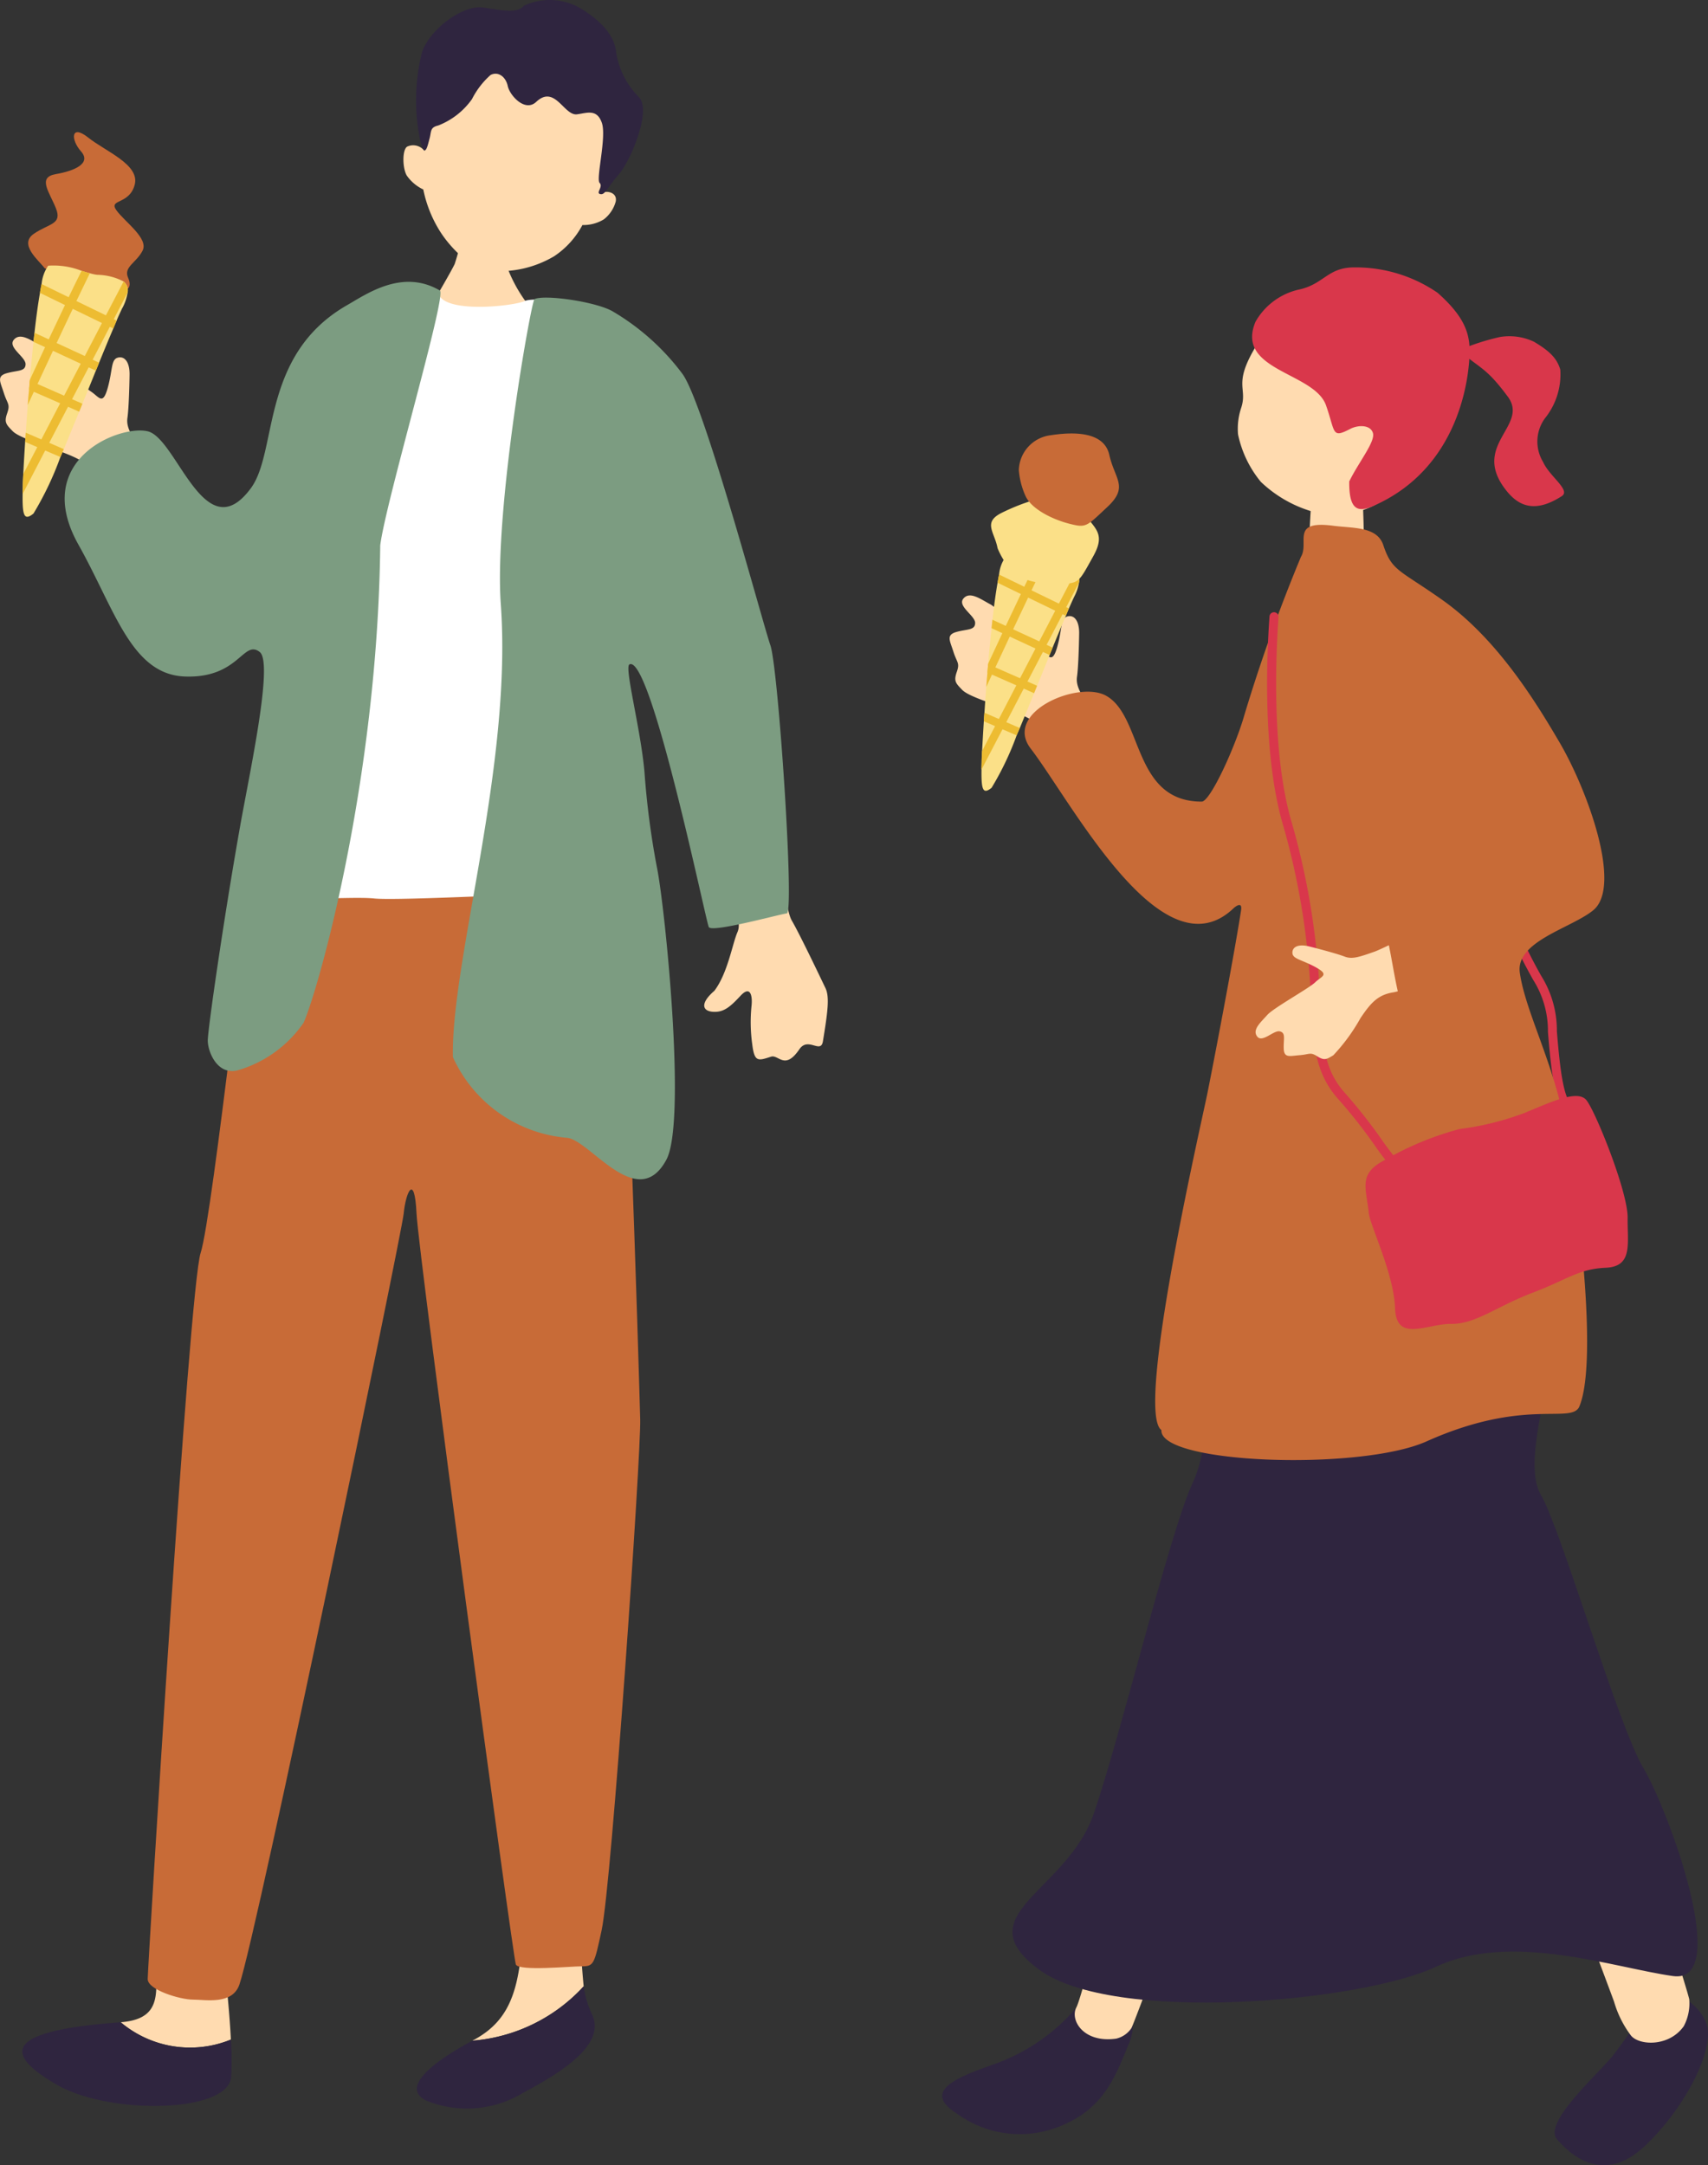 <svg xmlns="http://www.w3.org/2000/svg" width="127" height="161" viewBox="0 0 127 161">
    <rect x="0" y="0" width="127" height="161" fill="#333333" stroke="none"/>
    <defs>
        <clipPath id="2aigm8p1ea">
            <path data-name="長方形 6" style="fill:none" d="M0 0h127v161H0z"/>
        </clipPath>
    </defs>
    <g data-name="グループ 4" style="clip-path:url(#2aigm8p1ea)">
        <path data-name="パス 4" d="M10.465 47.5c-.8-1.241-1.081-1.751-.988-2.405s.143-2.237.157-3.193-.375-1.412-.883-1.27-.369.923-.744 2.256-.638.646-1.275.24-2.974-3.008-3.705-3.4-1.529-.993-2-.426.883 1.269.874 1.816-.567.442-1.376.662-.5.648-.241 1.472.494.813.251 1.506-.067.846.4 1.331 2.212 1 3.666 1.558 2.307.991 2.821 2.269a3.446 3.446 0 0 0 .174.347c1.194-.586 2.45-1.083 3.704-1.663-.414-.518-.712-.906-.838-1.1" transform="translate(0 -14.035)" style="fill:#ffdbb0"/>
        <path data-name="パス 5" d="M86.584 95.438c.919 2.712 1.108 6.134 1.625 7.023s1.727 3.4 2.5 5.017c.313.656.169 1.764-.19 3.953-.158.967-1.1-.361-1.75.592-1.087 1.6-1.546.374-2.107.553-.971.311-1.236.422-1.4-.935a11.783 11.783 0 0 1-.049-2.862c.069-.622-.04-1.571-.82-.733s-1.258 1.251-2.061 1.191-.938-.652.116-1.56c.994-1.315 1.335-3.485 1.713-4.353s-.351-1.908-1.018-3.794 2.527-6.8 3.446-4.092" transform="translate(-29.33 -34.003)" style="fill:#ffdbb0"/>
        <path data-name="パス 6" d="M54.882 26.806c-.174 0-2.455.174-2.673.152a17.965 17.965 0 0 1-.586 2.3c-.217.478-1.793 3.215-2.01 3.454 2.52 2.3 6.041 2 7.736-.087a10.852 10.852 0 0 1-2.043-3.769c-.144-.693-.424-1.792-.424-2.053" transform="translate(-17.813 -9.631)" style="fill:#ffdbb0"/>
        <path data-name="パス 7" d="M48.372 12.814c.651-4.429 3.183-9.366 8.547-8.238s5.835 7.047 4.645 11.363c.3-.2 1.173-.074 1.022.643A2.51 2.51 0 0 1 61.7 17.9a2.921 2.921 0 0 1-1.588.419 6.394 6.394 0 0 1-2.106 2.323 7.976 7.976 0 0 1-4.958 1.06c-1.406-.257-2.885-1.854-3.588-3.014a9.314 9.314 0 0 1-1.181-3.013 3.11 3.11 0 0 1-1.229-1.037c-.329-.563-.342-1.923.031-2.149a1.049 1.049 0 0 1 1.287.323" transform="translate(-16.805 -1.586)" style="fill:#ffdbb0"/>
        <path data-name="パス 8" d="M56.291.427a4.52 4.52 0 0 1 4.219.2c1.693 1.025 2.515 2.149 2.624 3.182a6.05 6.05 0 0 0 1.693 3.4c.992.987-.619 4.786-1.5 5.78s-.988 1.518-1.357 1.443.235-.541-.053-.832.533-3.418.165-4.469-1.1-.731-1.843-.631c-.968.131-1.644-2.237-3.038-.923-.833.784-1.966-.481-2.115-1.181s-.72-1.11-1.279-.819a6.025 6.025 0 0 0-1.379 1.791 5.522 5.522 0 0 1-2.518 1.966c-.62.144-.493.443-.642.982s-.338 1.594-.705.068a14.734 14.734 0 0 1 .153-6.524c.612-1.729 3.064-3.527 4.557-3.3s2.541.442 3.019-.137" transform="translate(-17.332)" style="fill:#2f253f"/>
        <path data-name="パス 9" d="M14.006 229.113c4.824-.375 1.094-4.884 3.423-9.033 0 0 2.739-1.97 3.411-.124.513 1.406 1.168 6.772 1.357 10.444a8 8 0 0 1-8.191-1.286" transform="translate(-5.029 -78.743)" style="fill:#ffdbb0"/>
        <path data-name="パス 10" d="M9.875 234.694h.033a8 8 0 0 0 8.191 1.285 23.653 23.653 0 0 1 .021 2.772c-.215 2.706-9.046 2.837-12.947.595-4.476-2.573-3.262-4.068 4.7-4.649" transform="translate(-.931 -84.321)" style="fill:#2f253f"/>
        <path data-name="パス 11" d="M63.074 225.371a54.476 54.476 0 0 1-.181-8.114c-2.346-1.759-4.1-1.759-4.3 3.126s-.782 7.425-3.714 8.987l-.08.044a12.566 12.566 0 0 0 8.275-4.044" transform="translate(-19.675 -77.672)" style="fill:#ffdbb0"/>
        <path data-name="パス 12" d="M60.763 230.522a12.567 12.567 0 0 1-8.275 4.044c-2.9 1.556-5.374 3.482-3.438 4.45a8.048 8.048 0 0 0 7.232-.586c2.541-1.367 6.254-3.517 5.081-5.861a7.3 7.3 0 0 1-.6-2.046" transform="translate(-17.364 -82.823)" style="fill:#2f253f"/>
        <path data-name="パス 13" d="M25.168 97.128c-.22 1.026-3.225 28.208-4.1 30.846s-3.937 53.2-3.937 54 2.406 1.526 3.359 1.526 2.937.408 3.46-1.119c1.323-3.865 12.07-55.8 12.217-57.34s.806-3.077.953 0 7.167 55.335 7.386 55.848 4.039.135 4.919.135.917-.168 1.458-2.679c.747-3.459 2.937-35.427 2.869-37.991S52.581 99.555 51.7 97.9s-26.533-.774-26.533-.774" transform="translate(-6.149 -34.813)" style="fill:#c86b37"/>
        <path data-name="パス 14" d="M39.181 33.808c1.807-.382 3.825-.431 4.358.3.879 1.214 5.508.686 6.3.326s4.7.214 5.874.946a5.909 5.909 0 0 1 .936.56c.042 6.412-1.016 12.825-.064 19.237a18.27 18.27 0 0 0 .081 3.136c.146 1.612.66 15.167 1.246 17.951s.586 3.59-.513 3.3-1.906-1.026-3.591-1.1-13.34.586-15.172.393-8.493.385-8.493-.421c0-.627 1.4-13.123 2.748-19.532 1.832-8.647 4.331-16.964 6.287-25.1" transform="translate(-10.824 -12.049)" style="fill:#fff"/>
        <path data-name="パス 15" d="M22.017 60.242c-1.241-.982-1.527 1.964-5.578 1.814-3.978-.149-5.191-4.954-7.91-9.8-3.53-6.29 3.007-8.928 5.143-8.434 2.176.5 4.24 8.894 7.676 4.232 2.034-2.759.669-9.892 7.154-13.611 1.472-.844 4.121-2.72 6.9-1.089.538.315-4.028 15.693-4.435 18.949-.2 17.7-4.681 33.265-5.7 35.5a8.988 8.988 0 0 1-4.987 3.56c-1.466.293-2.137-1.433-2.137-2.238s1.159-8.884 2.381-15.8c.708-4.012 2.52-12.27 1.486-13.087" transform="translate(-2.694 -11.752)" style="fill:#7c9c81"/>
        <path data-name="パス 16" d="M58.6 34.65c.8-.36 4.7.213 5.874.946a17.6 17.6 0 0 1 5.131 4.616c1.613 2.2 5.951 18.49 6.537 20.176s1.807 19.865 1.221 19.939-5.576 1.456-5.8 1.017-4.31-20.328-5.9-19.532c-.4.2.847 4.821 1.12 8.037a61.421 61.421 0 0 0 .916 7.019c.586 2.784 2.239 18.922.712 21.77-2.159 4.028-5.743-1.554-7.429-1.627a10.262 10.262 0 0 1-8.447-6c-.137-7.2 4.431-21.685 3.562-33.673-.508-7.019 2.266-22.577 2.506-22.685" transform="translate(-18.86 -12.409)" style="fill:#7c9c81"/>
        <path data-name="パス 17" d="M4.5 25.462c-.433-.58-1.958-1.778-.813-2.564s2.125-.687 1.643-1.9-1.4-2.3-.007-2.539 2.665-.8 1.874-1.69-.749-2.053.54-1.023 3.855 2.005 3.45 3.511-1.981 1.032-1.352 1.9 2.4 2.076 1.941 2.988-1.431 1.208-1.081 2.012-.112 1.052-.811 1.006S4.5 25.462 4.5 25.462" transform="translate(-1.173 -5.512)" style="fill:#c86b37"/>
        <path data-name="パス 18" d="M10.044 33.942a26.24 26.24 0 0 0-.677 1.542c-.31.718-.667 1.59-1.06 2.547-.075.195-.156.388-.24.588-.316.789-.654 1.625-1 2.461-.083.2-.159.4-.241.594-.392.957-.777 1.9-1.143 2.785-.089.2-.17.392-.253.586a23.666 23.666 0 0 1-2 4.2c-.7.568-.829.146-.807-1.446 0-.2.01-.4.014-.636 0-.195.017-.479.033-.848.029-.614.078-1.438.138-2.392l.049-.682c.042-.65.094-1.345.147-2.058.031-.379.056-.759.1-1.149.016-.225.031-.45.054-.674v-.039c.081-.963.176-1.929.274-2.843.023-.23.046-.454.072-.671.123-1.117.261-2.141.408-2.967.038-.241.078-.455.122-.655a2.85 2.85 0 0 1 .49-1.369 5.7 5.7 0 0 1 2.49.384c.216.066.419.13.612.179a3.346 3.346 0 0 0 .546.115 4.346 4.346 0 0 1 1.967.5.827.827 0 0 1 .288.835 3.67 3.67 0 0 1-.377 1.116" transform="translate(-.94 -11.059)" style="fill:#fbe088"/>
        <path data-name="パス 19" d="M10.334 35.683c-.079.181-.161.374-.246.586l-.263-.127-.581-.277-2.171-1.055-.579-.283-1.866-.907c.038-.24.078-.454.122-.655l2.015.98.579.283 2.195 1.066.579.284z" transform="translate(-1.662 -11.844)" style="fill:#edbc32"/>
        <path data-name="パス 20" d="M8.759 40.848c-.075.195-.157.388-.24.588l-.535-.243v-.006l-.584-.266-2.065-.957-.588-.272-.864-.4c.023-.231.046-.454.072-.671l1.063.491.588.272 2.1.969v.006l.583.265z" transform="translate(-1.393 -13.876)" style="fill:#edbc32"/>
        <path data-name="パス 21" d="M7.338 45.888c-.083.2-.159.4-.241.594l-.824-.368-.591-.259L3.728 45l-.361-.159c.016-.225.031-.45.054-.674l.579.254 1.977.869.59.259z" transform="translate(-1.209 -15.867)" style="fill:#edbc32"/>
        <path data-name="パス 22" d="M5.79 51.443c-.089.2-.17.392-.252.586l-1.129-.484-.592-.253-.905-.39c.014-.219.031-.45.048-.682l1.159.5.592.253z" transform="translate(-1.045 -18.044)" style="fill:#edbc32"/>
        <path data-name="パス 23" d="M7.835 31.607c-.262.531-.6 1.244-1 2.07-.088.192-.182.383-.271.582-.372.772-.773 1.636-1.2 2.54-.088.192-.176.384-.271.581-.37.8-.76 1.632-1.149 2.465-.088.192-.176.384-.27.575l-.458.991c.031-.379.056-.759.1-1.149.015-.226.031-.45.053-.675v-.038q.631-1.34 1.136-2.441c.1-.2.185-.4.271-.582.472-1 .87-1.84 1.211-2.551.1-.2.185-.4.271-.582.414-.862.727-1.494.965-1.965.216.066.419.13.612.179" transform="translate(-1.155 -11.292)" style="fill:#edbc32"/>
        <path data-name="パス 24" d="M10.422 33.5 9.4 35.471l-.294.564-1.278 2.449-.294.564v.006L6.3 41.419l-.3.565-1.4 2.686-.3.57-1.678 3.232c0-.195.01-.4.014-.636 0-.195.017-.479.033-.848l1.043-2 .3-.57 1.4-2.692.294-.564 1.237-2.377.3-.563v-.006l1.277-2.455.295-.571 1.316-2.519a.829.829 0 0 1 .288.835" transform="translate(-.941 -11.737)" style="fill:#edbc32"/>
        <path data-name="パス 25" d="M179.861 122.207a.335.335 0 0 1-.251-.113c-.752-.846-1.013-2.59-1.286-5.945a7.084 7.084 0 0 0-1.1-3.877c-.285-.514-.64-1.153-1.1-2.095a.336.336 0 0 1 .6-.294c.451.925.8 1.556 1.081 2.062a7.66 7.66 0 0 1 1.183 4.149c.249 3.065.5 4.858 1.118 5.552a.336.336 0 0 1-.251.559" transform="translate(-63.225 -39.412)" style="fill:#d9374b"/>
        <path data-name="パス 26" d="M120.625 77.534c-.8-1.241-1.081-1.751-.988-2.405s.143-2.237.157-3.193-.375-1.412-.883-1.27-.369.923-.744 2.256-.638.646-1.275.24-2.974-3.008-3.705-3.4-1.529-.993-2-.426.883 1.269.874 1.816-.567.442-1.376.662-.5.648-.241 1.472.494.813.251 1.506-.067.846.4 1.331 2.212 1 3.666 1.558 2.307.991 2.821 2.269a3.444 3.444 0 0 0 .174.347c1.193-.581 2.449-1.078 3.706-1.659-.414-.518-.712-.906-.838-1.1" transform="translate(-39.553 -24.827)" style="fill:#ffdbb0"/>
        <path data-name="パス 27" d="M152.342 54.536c.214-.015 3.037.009 3.3-.036.14.474.256 4.134.256 4.781a15.615 15.615 0 0 1-.52 4.2c-.311.536-3.774 2.073-3.6-2.19.063-1.579.144-3.671.215-4.189.119-.864.372-2.241.35-2.562" transform="translate(-54.493 -19.581)" style="fill:#ffdbb0"/>
        <path data-name="パス 28" d="M169.24 40.081a17.408 17.408 0 0 1 3.053-.99 4.282 4.282 0 0 1 2.531.352c1.227.727 1.713 1.266 1.958 2.072a5.208 5.208 0 0 1-1.149 3.631 2.931 2.931 0 0 0-.129 3.24c.477 1.075 2.077 2.093 1.389 2.537-2.013 1.3-3.205.712-4.076-.354-2.8-3.436 1.689-4.844.063-7.041s-2.037-2.062-3.641-3.447" transform="translate(-60.765 -14.032)" style="fill:#d9374b"/>
        <path data-name="パス 29" d="M155.764 48a6.566 6.566 0 0 1-5.836 2.264 9.356 9.356 0 0 1-4.619-2.4 8.167 8.167 0 0 1-1.7-3.536 4.908 4.908 0 0 1 .236-1.975c.495-1.515-.647-1.707 1.119-4.619.537-.884 3.561-4.834 8.339-4.172 4.2.582 6.185 10.418 2.461 14.442" transform="translate(-51.554 -12.03)" style="fill:#ffdbb0"/>
        <path data-name="パス 30" d="M145.507 35.075a4.959 4.959 0 0 1 3.157-2.378c1.932-.386 2.175-1.67 4.194-1.665a10.742 10.742 0 0 1 6.184 1.884c1.793 1.587 2.327 2.772 2.381 4.078s-.315 8.761-7.138 11.769c-1.091.481-1.836.416-1.806-1.815.673-1.394 1.944-2.947 1.763-3.591s-1.118-.613-1.679-.321c-1.41.735-1.1.274-1.813-1.75-.87-2.468-6.768-2.562-5.244-6.21" transform="translate(-52.154 -11.149)" style="fill:#d9374b"/>
        <path data-name="パス 31" d="M189.155 231.444c-1.651.152-3.4 3.272-4.566 4.674s-5.1 4.908-4.064 6.107 3.457 3.382 6.523.511 5.414-7.527 4.512-9.293a3.583 3.583 0 0 0-2.4-2" transform="translate(-64.755 -83.154)" style="fill:#2f253f"/>
        <path data-name="パス 32" d="M185.757 214.622a3.619 3.619 0 0 0 .4-1.991c-.337-1.559-10.662-33.661-11.215-34.579 0 0-6.753 1.519-6.265 2.959s11.581 30.92 11.89 31.8a7.766 7.766 0 0 0 1.261 2.525c.616.744 2.842.85 3.932-.716" transform="translate(-60.552 -63.971)" style="fill:#ffdbb0"/>
        <path data-name="パス 33" d="M120.571 230.244c1.751.574 3.565 2.137 2.644 4.356s-1.725 4.668-4.691 6.023a7.925 7.925 0 0 1-8.1-.717c-2.572-1.618-.3-2.62 2.546-3.625a14.376 14.376 0 0 0 7.6-6.037" transform="translate(-39.243 -82.723)" style="fill:#2f253f"/>
        <path data-name="パス 34" d="M142.259 175.074s-6.937-3.631-7.309-2.862-9.287 37.274-10.146 38.88c-.5.932.5 2.674 2.952 2.332a1.875 1.875 0 0 0 1.133-.775c.31-.468 13.523-36.272 13.371-37.574" transform="translate(-44.766 -61.834)" style="fill:#ffdbb0"/>
        <path data-name="パス 35" d="M164.361 180.765c-1.866-3.108-6.164-17.881-7.615-20.3s.915-9.123 1.268-12.306c.381-3.425-3.089-9.415-3.68-10.911-10.1-.02-10.589 1.5-20.687.254-3.69 7-.253 16.62-2.792 22.075-1.715 3.685-5.357 18.81-7.361 24.612s-9.575 7.5-4.064 11.575 23.924 2.417 29.52-.208 13.2.069 17.62.691-.345-12.375-2.211-15.483" transform="translate(-42.173 -49.311)" style="fill:#2f253f"/>
        <path data-name="パス 36" d="M159.03 105.51c-.8-4.525-2.927-8.39-3.342-11.291-.336-2.348 3.852-3.322 5.462-4.652 2.18-1.8-.452-8.954-2.483-12.434-1.811-3.1-4.695-7.781-8.746-10.64-3.213-2.268-3.737-2.131-4.385-4.076-.466-1.4-2.267-1.246-3.723-1.438-3.215-.423-1.754 1.246-2.4 2.312a122.5 122.5 0 0 0-4.2 11.741c-.676 2.38-2.543 6.46-3.178 6.46-5.162 0-4.352-6.35-7.119-7.879-2.07-1.144-7.668 1.234-5.594 3.94 3.067 4 9.791 16.965 15.1 11.85 0 0 .656-.594.54.164-.479 3.149-2.132 11.809-2.541 13.786-.519 2.506-5.33 23.512-3.384 24.866-.169 2.537 14.806 3.045 19.714.846 7.234-3.241 10.653-1.307 11.337-2.537 1.354-3.045.176-14.076-1.058-21.017" transform="translate(-42.68 -21.885)" style="fill:#c86b37"/>
        <path data-name="パス 37" d="M156.607 112.554a.335.335 0 0 1-.238-.1 17.252 17.252 0 0 1-1.386-1.78 38.547 38.547 0 0 0-2.658-3.379c-1.756-1.923-1.882-4.115-2.027-6.654l-.048-.826A54.341 54.341 0 0 0 148.217 87c-1.577-5.228-1.256-12.686-1.043-15.65a.336.336 0 0 1 .67.047c-.209 2.927-.529 10.288 1.017 15.409a54.96 54.96 0 0 1 2.059 12.966l.049.828c.144 2.511.257 4.493 1.852 6.24a39.069 39.069 0 0 1 2.705 3.438 17.685 17.685 0 0 0 1.318 1.7.336.336 0 0 1-.237.573" transform="translate(-52.778 -25.524)" style="fill:#d9374b"/>
        <path data-name="パス 38" d="M158.646 135.807c-.206-1.815-.761-2.84 1.176-3.837a22.738 22.738 0 0 1 5.577-2.316 21.233 21.233 0 0 0 4.84-1.2c1.866-.764 3.917-1.761 4.588-.96s3.1 6.83 3.074 8.755.413 3.629-1.627 3.719-2.842.874-5.459 1.865-4.218 2.331-6.031 2.31-4.094 1.427-4.178-1.179-1.968-6.364-1.959-7.157" transform="translate(-56.877 -45.7)" style="fill:#d9374b"/>
        <path data-name="パス 39" d="M154.483 110.181c-1.2.428-1.677.562-2.207.358s-1.845-.557-2.643-.755-1.256.038-1.235.491.7.489 1.743 1.064.417.66-.047 1.113-3.1 1.9-3.572 2.436-1.129 1.085-.747 1.592 1.235-.491 1.691-.377.26.561.286 1.281.445.546 1.185.489.777-.254 1.309.084.7.222 1.193-.078a13.794 13.794 0 0 0 2.02-2.763c.748-1.108 1.28-1.737 2.45-1.917a3.275 3.275 0 0 0 .325-.078c-.254-1.112-.424-2.26-.665-3.425-.514.246-.9.42-1.086.487" transform="translate(-52.299 -39.411)" style="fill:#ffdbb0"/>
        <path data-name="パス 40" d="M120.76 67.586a22.34 22.34 0 0 0-.4.889c-.074.168-.149.348-.229.545-.287.667-.62 1.477-.985 2.367-.07.181-.146.361-.222.546-.294.733-.608 1.511-.927 2.287-.077.185-.148.372-.224.552-.365.889-.722 1.768-1.063 2.589-.083.185-.159.364-.235.544a21.938 21.938 0 0 1-1.864 3.9c-.649.528-.77.136-.75-1.344 0-.181.009-.374.013-.591 0-.181.016-.445.031-.787.028-.57.073-1.337.128-2.223.013-.2.029-.418.046-.634.039-.6.087-1.25.137-1.913.029-.352.052-.705.089-1.067.015-.21.029-.419.05-.627v-.036c.075-.894.163-1.793.254-2.642.021-.214.042-.422.067-.623.114-1.039.242-1.99.379-2.758.036-.224.072-.423.113-.609a2.649 2.649 0 0 1 .454-1.272 5.3 5.3 0 0 1 2.315.358c.2.061.389.12.569.166a3.1 3.1 0 0 0 .508.106 4.034 4.034 0 0 1 1.828.466.771.771 0 0 1 .268.777 3.416 3.416 0 0 1-.351 1.037" transform="translate(-40.88 -23.227)" style="fill:#fbe088"/>
        <path data-name="パス 41" d="M121.029 69.2a17.66 17.66 0 0 0-.228.545l-.245-.119-.54-.258-2.016-.975-.538-.263-1.734-.843c.036-.224.072-.423.113-.609l1.873.911.538.263 2.04.991.539.263z" transform="translate(-41.551 -23.956)" style="fill:#edbc32"/>
        <path data-name="パス 42" d="M119.565 74c-.07.181-.146.361-.222.546l-.5-.226v-.006l-.547-.247-1.92-.889-.547-.253-.8-.374c.022-.214.042-.422.067-.623l.988.456.547.253 1.947.9v.006l.542.246z" transform="translate(-41.301 -25.844)" style="fill:#edbc32"/>
        <path data-name="パス 43" d="M118.244 78.689c-.077.186-.148.372-.224.552l-.767-.342-.549-.241-1.815-.8-.336-.147c.015-.21.029-.418.05-.627l.537.239 1.838.807.549.242z" transform="translate(-41.13 -27.696)" style="fill:#edbc32"/>
        <path data-name="パス 44" d="M116.805 83.853c-.083.185-.158.364-.235.544l-1.049-.449-.55-.235-.842-.363c.013-.2.029-.418.045-.634l1.077.466.55.236z" transform="translate(-40.978 -29.718)" style="fill:#edbc32"/>
        <path data-name="パス 45" d="M118.706 65.416c-.243.494-.56 1.156-.927 1.923-.082.179-.169.356-.252.541-.345.718-.719 1.52-1.117 2.361-.082.178-.163.357-.252.541-.344.741-.706 1.516-1.068 2.291-.082.179-.163.358-.251.535l-.426.921c.029-.352.053-.705.09-1.068.014-.209.029-.418.049-.627v-.036q.586-1.246 1.058-2.269c.088-.184.171-.368.252-.541.439-.93.808-1.709 1.125-2.371.09-.19.172-.374.252-.541.385-.8.676-1.389.9-1.826.2.061.39.12.569.166" transform="translate(-41.08 -23.443)" style="fill:#edbc32"/>
        <path data-name="パス 46" d="m121.111 67.18-.952 1.828-.273.525-1.186 2.274-.274.525v.006l-1.148 2.2-.278.522-1.3 2.5-.28.53-1.564 3c0-.181.009-.374.013-.591 0-.181.016-.445.031-.787l.97-1.861.28-.529 1.3-2.5.273-.525 1.15-2.209.279-.524v-.006l1.187-2.281.274-.531 1.222-2.341a.769.769 0 0 1 .268.777" transform="translate(-40.881 -23.857)" style="fill:#edbc32"/>
        <path data-name="パス 47" d="M115.455 61.453c-.227-1.216-1.121-1.92.315-2.632s4.821-2.081 5.753-.485 2.108 1.814 1.048 3.716-1.03 1.986-2.323 2.062-2.97-.18-3.7-.938a5.737 5.737 0 0 1-1.093-1.723" transform="translate(-41.28 -20.692)" style="fill:#fbe088"/>
        <path data-name="パス 48" d="M118.192 53.029a2.691 2.691 0 0 1 2.355-2.589c1.584-.243 3.971-.342 4.373 1.461s1.458 2.369-.131 3.858-1.584 1.58-2.839 1.26-2.775-1.073-3.239-2.017a5.737 5.737 0 0 1-.519-1.973" transform="translate(-42.436 -18.075)" style="fill:#c86b37"/>
    </g>
</svg>
